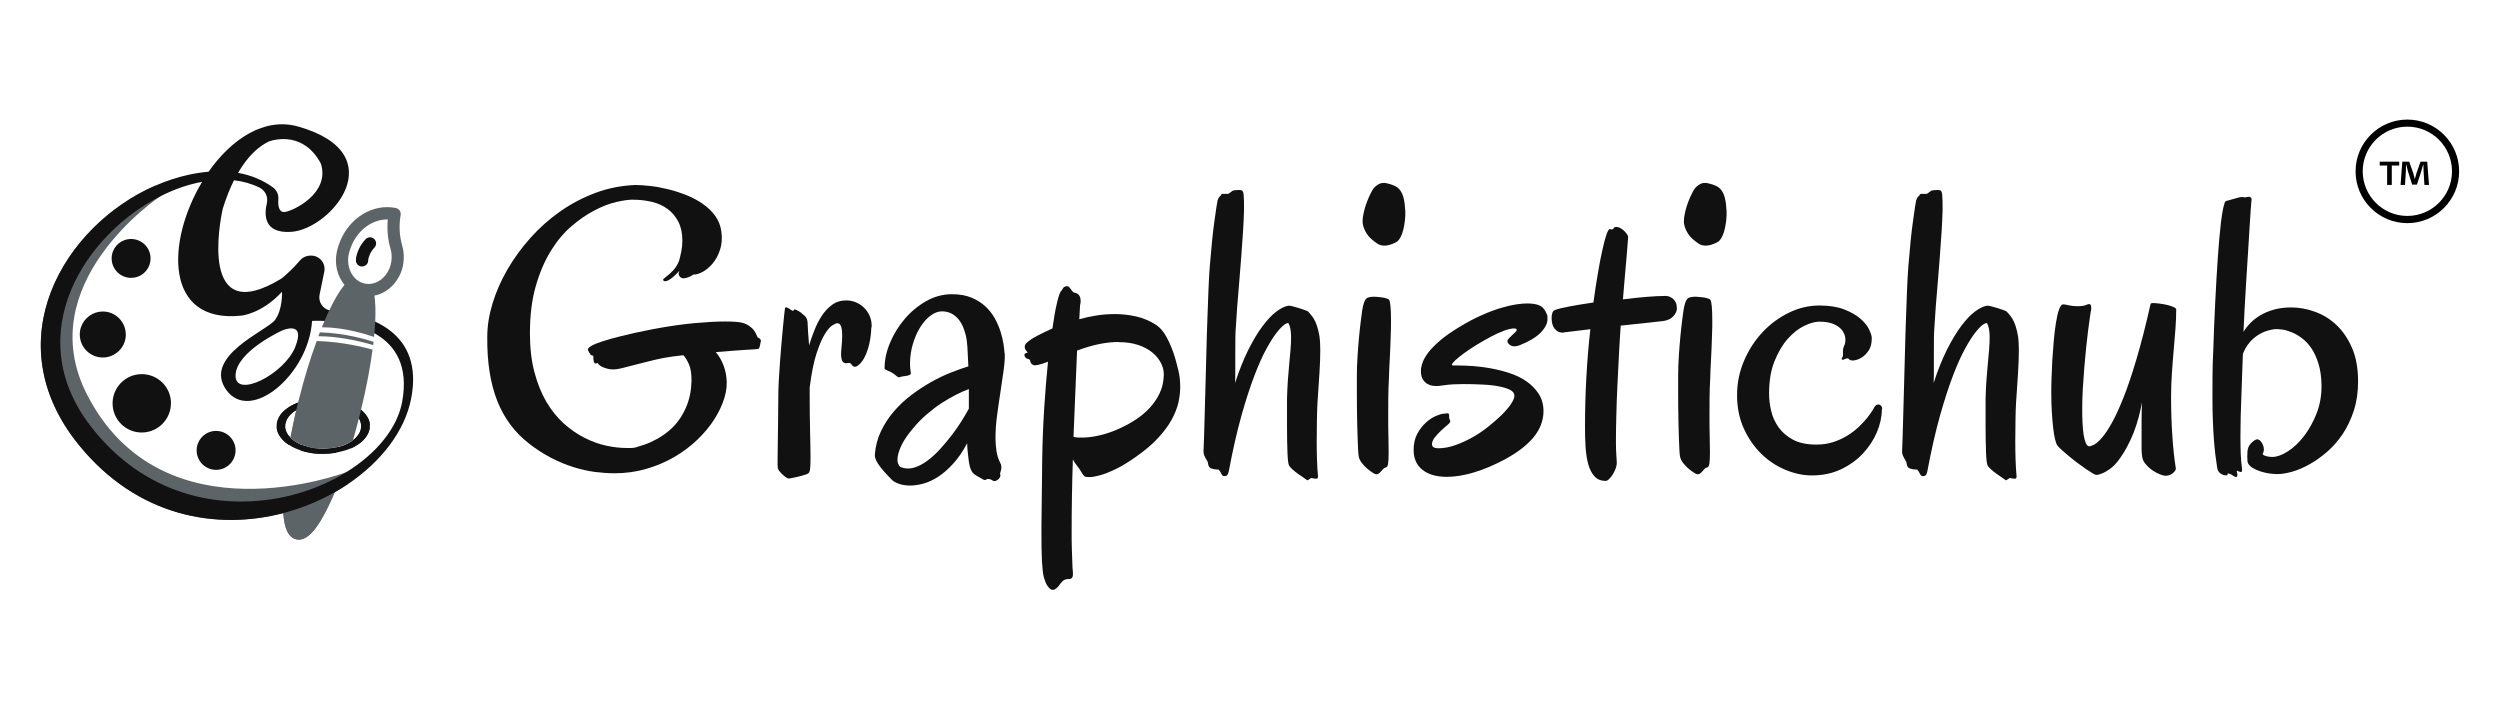 <svg xmlns="http://www.w3.org/2000/svg" id="Layer_1" viewBox="0 0 350 100"><defs><style>.cls-1{fill:#111;}.cls-2{fill:#848383;}.cls-3{fill:#5d6468;}</style></defs><path class="cls-1" d="M88.63,27.95c-.61,0-1.39.11-2.35.33s-1.97.61-3.04,1.17c-1.08.56-2.15,1.29-3.22,2.21-1.08.92-2.04,2.07-2.9,3.46-.86,1.39-1.57,3.04-2.11,4.93-.55,1.9-.82,4.11-.82,6.63,0,2.04.21,3.85.63,5.43.42,1.58.98,2.97,1.68,4.16.7,1.19,1.52,2.19,2.43,3.02.92.82,1.88,1.49,2.89,2,1.01.51,2.02.88,3.03,1.1,1.01.22,1.97.33,2.88.33h.6c.19,0,.39-.02.6-.06.39-.11.85-.26,1.38-.44.53-.18,1.08-.44,1.65-.75.57-.31,1.14-.7,1.7-1.17.56-.46,1.06-1.02,1.52-1.68.45-.66.83-1.41,1.13-2.27.3-.85.46-1.83.5-2.95.02-1.02-.1-1.81-.35-2.38-.25-.57-.51-1-.79-1.29l-1.56.19c-.82.11-1.65.27-2.5.47-.85.2-1.66.41-2.42.61-.76.2-1.45.38-2.06.53-.61.15-1.09.21-1.45.19-.28-.02-.54-.06-.78-.14-.22-.06-.45-.14-.68-.26-.23-.12-.42-.29-.57-.51-.09.06-.17.08-.22.08s-.1,0-.14-.03c-.06-.02-.09-.06-.11-.11-.02-.06-.04-.12-.06-.19-.04-.18-.06-.44-.06-.75-.09,0-.19-.04-.31-.11-.06-.04-.1-.08-.14-.14-.09-.15-.18-.3-.25-.44-.07-.15-.07-.28.03-.39.04-.07.19-.19.47-.35.28-.16.75-.35,1.42-.57.67-.22,1.57-.48,2.71-.76,1.14-.29,2.6-.61,4.38-.96,2.3-.43,4.29-.71,5.98-.86,1.69-.15,3.06-.22,4.11-.22.59,0,1.07.01,1.45.04.37.03.65.06.83.1.43.09.77.23,1.03.4.26.18.46.34.61.49.07.07.15.17.22.28.13.17.29.47.47.92.2.07.34.19.42.33.04.07.05.14.03.19-.04.17-.08.39-.14.67-.06.28-.14.42-.25.42-.06.02-.25.04-.57.06-.32.02-.76.05-1.29.08-.54.04-1.15.08-1.85.13-.69.05-1.43.11-2.21.18.37.43.69.94.95,1.53.26.59.44,1.24.53,1.95.13.91.04,1.87-.26,2.89-.31,1.02-.78,2.03-1.42,3.03-.64,1-1.44,1.96-2.4,2.88-.96.92-2.04,1.72-3.24,2.42-1.2.69-2.5,1.25-3.91,1.65-1.41.41-2.88.61-4.42.61-.89,0-1.82-.07-2.79-.19-.97-.13-1.97-.36-2.99-.68-1.02-.32-2.05-.75-3.1-1.29-1.05-.54-2.09-1.21-3.13-2.03-1.98-1.54-3.46-3.53-4.42-5.96-.96-2.44-1.43-5.43-1.39-8.97,0-1.5.25-3.06.74-4.67.49-1.61,1.19-3.19,2.08-4.74.9-1.55,1.97-3.02,3.22-4.42,1.25-1.4,2.64-2.64,4.17-3.71,1.53-1.07,3.18-1.94,4.95-2.6,1.77-.66,3.62-1.02,5.55-1.1.61,0,1.32.05,2.13.14.81.09,1.64.25,2.5.46.86.21,1.71.49,2.54.82.83.33,1.6.74,2.29,1.22.69.48,1.27,1.04,1.74,1.68.46.64.75,1.37.86,2.18.13.95.07,1.8-.18,2.56-.25.76-.59,1.4-1.03,1.92-.44.52-.9.91-1.4,1.18-.5.27-.94.39-1.31.38-.26.17-.48.29-.67.36-.19.07-.35.12-.5.14-.17.04-.31.04-.42,0-.13-.06-.23-.13-.31-.22-.07-.09-.13-.2-.15-.32-.03-.12,0-.28.1-.49-.41.44-.75.77-1.01.97-.27.2-.49.34-.65.42-.2.07-.36.09-.47.06-.17-.11-.2-.21-.1-.31.1-.09.27-.23.51-.42.24-.18.52-.44.83-.76.31-.32.59-.76.83-1.32.11-.39.22-.83.32-1.33.1-.5.15-1.02.15-1.56,0-1.02-.19-1.89-.56-2.61-.37-.72-.87-1.32-1.49-1.78-.62-.46-1.35-.8-2.18-1-.83-.2-1.72-.31-2.67-.31Z"></path><path class="cls-1" d="M121.99,45.82c-.02.54-.07,1.07-.15,1.6-.08.53-.2,1.03-.35,1.5-.15.47-.33.89-.54,1.26-.21.37-.45.67-.71.89-.22.19-.4.28-.53.28s-.24-.04-.32-.11c-.08-.07-.15-.16-.21-.25-.06-.09-.13-.15-.22-.17-.07-.02-.17-.01-.29.01-.12.03-.24.03-.36.01-.12-.02-.23-.09-.33-.21-.1-.12-.17-.34-.21-.65-.04-.35-.02-.81.04-1.38.06-.57.1-1.12.1-1.65,0-.48-.05-.88-.15-1.21-.1-.32-.28-.49-.54-.49-.13,0-.36.1-.68.29-.32.19-.68.61-1.07,1.24-.39.63-.78,1.54-1.17,2.74s-.7,2.78-.95,4.77c0,2.56.02,4.61.06,6.17.04,1.56.06,2.77.06,3.64,0,.74-.02,1.27-.06,1.58-.04.31-.13.52-.28.61-.09.06-.27.13-.54.21-.27.08-.56.16-.86.24-.31.07-.6.14-.88.19-.28.06-.45.07-.53.06-.06-.02-.16-.08-.31-.18-.15-.1-.3-.23-.46-.38-.16-.15-.3-.3-.43-.46-.13-.16-.2-.29-.22-.4-.04-.18-.05-.61-.04-1.26,0-.66.02-1.45.03-2.38,0-.93.02-1.94.04-3.04.02-1.1.03-2.2.03-3.29,0-.7.02-1.49.07-2.35s.1-1.74.17-2.63c.06-.89.13-1.76.21-2.61.07-.85.14-1.62.21-2.29.06-.68.12-1.24.17-1.7.05-.45.08-.73.1-.82.02-.15.09-.2.21-.17.12.04.25.1.39.19.14.09.26.18.38.25.11.07.19.07.22,0,.04-.17.18-.19.42-.07.24.12.46.26.67.4.07.09.16.17.26.24.1.07.2.15.29.25.09.1.17.24.24.4.06.17.1.39.1.67,0,.26.02.65.06,1.17.04.52.08,1.13.14,1.83.2-.67.45-1.37.74-2.11.29-.74.63-1.42,1.04-2.04.41-.62.89-1.14,1.45-1.54.56-.41,1.22-.61,2-.61.43,0,.85.08,1.28.25.43.17.81.41,1.15.74.34.32.62.72.82,1.18.2.46.3.99.28,1.58Z"></path><path class="cls-1" d="M140.67,49.52c.02.65-.04,1.44-.17,2.38-.13.94-.28,1.94-.44,3-.17,1.07-.32,2.15-.47,3.27-.15,1.11-.22,2.16-.22,3.14,0,.65.05,1.26.14,1.85.09.58.25,1.09.47,1.52.13.24.2.45.21.64,0,.19,0,.35-.04.49-.04.14-.07.26-.11.36-.04.1-.04.2,0,.29.04.09.03.2-.03.32-.06.12-.14.23-.25.33-.11.1-.24.18-.38.22-.14.05-.26.03-.38-.04-.2-.13-.37-.2-.49-.22-.12-.02-.22-.01-.31.01-.08.03-.16.06-.22.1-.07.04-.14.04-.24,0-.32-.17-.66-.36-1.03-.58s-.61-.46-.72-.72c-.07-.11-.14-.3-.21-.56-.07-.26-.12-.57-.17-.92-.05-.35-.09-.73-.13-1.14-.04-.41-.07-.81-.08-1.2-.61,1.15-1.26,2.1-1.96,2.86-.69.76-1.39,1.37-2.08,1.82-.7.45-1.38.77-2.06.96-.68.18-1.29.28-1.85.28s-1.08-.07-1.52-.22c-.44-.15-.77-.32-1.01-.53-.91-.91-1.55-1.64-1.93-2.21-.38-.57-.55-1.02-.51-1.38.09-1.19.38-2.28.86-3.28.48-1,1.08-1.92,1.81-2.77.72-.84,1.53-1.6,2.43-2.28.9-.68,1.82-1.28,2.75-1.81.94-.53,1.86-.97,2.77-1.33.91-.36,1.73-.65,2.47-.88-.04-1-.08-1.88-.13-2.63-.05-.75-.12-1.3-.21-1.65-.28-1.15-.7-2.01-1.28-2.57-.57-.57-1.27-.85-2.08-.85-.52,0-1.04.19-1.57.58-.53.39-1.01.92-1.43,1.58-.43.67-.77,1.44-1.04,2.31-.27.87-.41,1.79-.43,2.75,0,.24,0,.47.03.69.02.22.05.45.08.69.02.13-.02.22-.13.28-.1.06-.23.1-.38.13-.15.03-.31.05-.47.07-.17.02-.31.05-.42.08-.09.04-.17.06-.22.07-.06,0-.11,0-.17-.03-.06-.03-.13-.08-.21-.15-.08-.07-.2-.17-.35-.28-.15-.11-.3-.2-.46-.28-.16-.07-.3-.14-.42-.19-.12-.06-.22-.11-.31-.15-.08-.05-.13-.11-.13-.18,0-1.15.25-2.34.76-3.56.51-1.22,1.2-2.34,2.06-3.35.86-1.01,1.86-1.84,3-2.49,1.14-.65,2.35-.97,3.63-.97,1.04,0,1.94.16,2.7.47.76.32,1.41.72,1.95,1.22.54.5.98,1.06,1.32,1.67.34.61.61,1.23.81,1.85.19.62.33,1.2.42,1.75.08.55.13,1,.15,1.35ZM135.64,54.47c-.56.2-1.17.47-1.83.81s-1.34.73-2.03,1.18c-.69.45-1.37.98-2.06,1.57-.69.59-1.33,1.25-1.92,1.97-.7.83-1.21,1.58-1.53,2.22-.32.65-.51,1.2-.58,1.65-.07.45-.06.81.06,1.07.11.26.24.42.39.47.57.22,1.17.25,1.79.07.62-.18,1.24-.49,1.86-.95.62-.45,1.22-1,1.81-1.64.58-.64,1.13-1.3,1.65-1.97.52-.68.98-1.34,1.39-2,.41-.66.74-1.23,1-1.71v-2.75Z"></path><path class="cls-1" d="M151.26,42.46c-.04.13-.07.39-.08.78-.02.39-.05.87-.08,1.45.8-.22,1.61-.4,2.45-.53.83-.13,1.69-.19,2.56-.19.96,0,1.93.11,2.89.32.96.21,1.86.58,2.7,1.1.65.39,1.2,1.01,1.65,1.86.45.85.83,1.77,1.13,2.75.17.57.33,1.21.5,1.9s.25,1.46.25,2.29c0,.7-.09,1.44-.26,2.2-.18.76-.49,1.54-.93,2.35-.44.81-1.05,1.63-1.81,2.47-.76.84-1.73,1.69-2.92,2.54-1.15.83-2.17,1.47-3.07,1.9-.9.44-1.66.74-2.29.9-.63.17-1.12.25-1.46.24-.34,0-.54-.03-.6-.07-.17-.11-.33-.32-.5-.63-.17-.31-.4-.63-.69-.99-.09-.11-.18-.23-.25-.35-.07-.12-.16-.26-.25-.43-.06,1.78-.1,3.52-.13,5.23-.03,1.7-.04,3.3-.04,4.78,0,.93,0,1.79.03,2.6.02.81.05,1.53.08,2.18,0,.24.01.48.04.71.03.23.04.44.03.63,0,.19-.05.33-.13.44-.07.11-.21.17-.42.17-.37,0-.65.09-.85.26-.19.18-.42.45-.68.82-.15.17-.31.29-.47.38-.17.08-.34.08-.51,0-.18-.08-.35-.26-.53-.53-.18-.27-.34-.67-.49-1.21-.06-.22-.11-.51-.15-.88s-.08-.82-.11-1.36c-.03-.55-.05-1.2-.06-1.97,0-.77-.01-1.68-.01-2.74l.11-9.62c.04-2.43.13-4.79.28-7.09.15-2.3.32-4.46.53-6.48-.46.19-.89.32-1.28.42-.39.09-.63.11-.72.06-.19-.07-.31-.16-.36-.25-.06-.09-.09-.18-.11-.26-.02-.08-.04-.16-.07-.22-.03-.06-.11-.11-.24-.13-.13-.02-.24-.07-.33-.17-.09-.09-.15-.19-.18-.28-.03-.09-.02-.18.03-.26.05-.08.14-.13.29-.15.13-.02.15-.07.06-.15-.09-.08-.18-.19-.26-.33s-.11-.31-.07-.53c.04-.21.27-.46.69-.74.22-.19.61-.42,1.17-.71.56-.29,1.22-.61,2-.96.2-1.45.41-2.63.63-3.54.21-.92.4-1.48.57-1.68.09-.09.16-.18.19-.25.04-.07.07-.14.11-.19.04-.06.08-.1.14-.14.06-.04.16-.07.31-.11.13-.02.24,0,.33.08.09.07.18.17.26.29.08.12.17.24.26.35.09.11.2.18.33.19.26.04.47.17.63.4.16.23.22.59.18,1.07ZM156.6,47.88c-.83,0-1.72.09-2.67.28-.95.19-1.99.49-3.14.92l-.5,12.07c.17.06.35.09.56.1.2,0,.44.01.69.01.61,0,1.32-.08,2.13-.25.81-.17,1.63-.42,2.46-.76.83-.34,1.66-.76,2.47-1.25.82-.49,1.54-1.06,2.18-1.71.64-.65,1.15-1.37,1.54-2.17.39-.8.59-1.67.61-2.61.02-.56-.11-1.11-.38-1.65-.27-.55-.67-1.04-1.2-1.49-.53-.44-1.19-.8-1.99-1.07-.8-.27-1.72-.4-2.78-.4Z"></path><path class="cls-1" d="M184.73,47.13c.04.26.06.55.08.88.02.32.03.66.03,1.01,0,.89-.04,1.93-.11,3.11-.07,1.19-.17,2.59-.28,4.23-.04.63-.07,1.43-.08,2.4-.02.97-.03,1.98-.03,3.02,0,.89.01,1.75.04,2.59.03.83.07,1.57.13,2.2.04.28-.03.43-.19.44-.17.02-.35,0-.56-.06-.09-.04-.18-.04-.25,0-.07.04-.14.08-.21.14-.07.06-.13.1-.19.13-.07.03-.15,0-.26-.1-.09-.07-.25-.19-.47-.33-.22-.15-.46-.31-.71-.49-.25-.18-.49-.37-.71-.57-.22-.2-.39-.39-.5-.56-.11-.26-.19-.9-.22-1.92-.04-1.02-.06-2.25-.06-3.7v-3.75c.02-.82.06-1.62.11-2.42.06-.8.12-1.57.19-2.31.07-.74.14-1.44.19-2.1.06-.66.08-1.26.08-1.79,0-.85-.12-1.49-.36-1.92-.06-.07-.22-.03-.5.14-.28.17-.64.52-1.07,1.06-.44.54-.93,1.3-1.47,2.28-.55.98-1.12,2.25-1.72,3.81-.6,1.56-1.21,3.44-1.83,5.64-.62,2.21-1.21,4.8-1.77,7.78-.06.26-.13.44-.21.54-.08.1-.24.15-.46.15-.15,0-.27-.12-.38-.35-.1-.23-.23-.42-.38-.57-.35,0-.67-.04-.96-.13-.29-.08-.46-.31-.51-.68,0-.13-.03-.25-.1-.36-.07-.11-.14-.24-.22-.38-.08-.14-.16-.29-.22-.44-.07-.16-.1-.35-.1-.57.06-1.3.1-2.71.14-4.24.04-1.53.08-3.1.13-4.7.05-1.6.09-3.21.13-4.82.04-1.61.08-3.16.14-4.63.06-1.47.11-2.84.15-4.11.05-1.27.11-2.37.18-3.29.22-2.76.44-4.93.67-6.52.22-1.58.36-2.51.42-2.77.06-.18.11-.32.17-.42.06-.09.11-.16.15-.19.05-.04.08-.06.11-.08.03-.02.05-.06.07-.14.04-.07.11-.12.21-.13.1,0,.22,0,.35,0,.13,0,.25,0,.36,0,.11,0,.2-.05.28-.13.15-.11.27-.2.38-.28.1-.07.28-.11.54-.11.31-.04.56-.03.72.01.17.05.27.23.31.54.06.57.07,1.33.06,2.25-.02.93-.07,1.95-.14,3.06-.07,1.11-.16,2.28-.25,3.52-.09,1.23-.19,2.44-.29,3.63-.1,1.19-.19,2.31-.28,3.38-.08,1.07-.14,1.98-.18,2.74-.04.43-.06.94-.07,1.54,0,.6-.01,1.25-.01,1.95v2.17c0,.75,0,1.49-.03,2.21.57-1.78,1.2-3.33,1.86-4.66.67-1.32,1.33-2.43,2-3.32.67-.89,1.31-1.57,1.93-2.03.62-.46,1.17-.73,1.65-.81.11-.02.31,0,.6.08.29.07.59.16.9.25.31.09.6.19.86.29.26.1.41.17.44.21.07.09.18.22.33.38.15.16.3.37.46.63.16.26.31.59.44,1,.14.41.25.9.35,1.47Z"></path><path class="cls-1" d="M194.46,41.96c.09.09.16.4.21.92.05.52.07,1.2.07,2.03,0,.56,0,1.16-.03,1.81-.02.65-.04,1.32-.07,2-.03.69-.06,1.38-.1,2.07-.04.69-.07,1.36-.08,1.99-.06,1.04-.09,2-.1,2.88,0,.88-.01,1.73-.01,2.54,0,1.08,0,2.06.03,2.95.02.89.03,1.63.03,2.22,0,.65-.02,1.14-.07,1.49-.05.34-.14.53-.29.57-.17.04-.31.12-.42.24-.11.12-.21.24-.31.35-.09.11-.2.21-.32.29-.12.08-.26.11-.43.07-.09-.02-.25-.1-.47-.25-.22-.15-.46-.33-.71-.54-.25-.21-.49-.46-.71-.74-.22-.28-.37-.57-.44-.86-.04-.15-.07-.44-.1-.89-.03-.44-.05-.98-.07-1.61-.02-.63-.04-1.33-.06-2.1-.02-.77-.03-1.55-.04-2.34,0-.79-.01-1.56-.01-2.32v-2.06c0-.95.03-1.91.1-2.89.06-.98.14-1.9.22-2.75.08-.85.17-1.6.25-2.24.08-.64.14-1.09.18-1.35.07-.44.15-.79.24-1.04.08-.25.18-.43.28-.54.1-.11.2-.18.31-.21.1-.03.21-.05.32-.07.22-.04.48-.05.76-.03.29.02.56.05.82.08.26.04.49.09.68.15.19.07.31.13.35.18Z"></path><path class="cls-1" d="M196.74,29.53c.02.37,0,.78-.04,1.24-.05.45-.12.89-.22,1.32-.1.43-.24.81-.42,1.14-.18.33-.38.57-.63.69-.61.32-1.15.47-1.61.47-.37,0-.69-.09-.96-.26-.27-.18-.53-.38-.79-.6-.37-.3-.68-.69-.93-1.17-.25-.48-.38-.95-.38-1.39,0-.35.06-.78.18-1.29.12-.51.27-1.01.46-1.49.19-.48.38-.92.6-1.32.21-.4.42-.67.63-.82.31-.26.61-.4.88-.43.27-.03.49-.01.65.04.41.09.77.21,1.08.35.31.14.58.35.79.64.21.29.38.66.49,1.13.11.46.18,1.05.22,1.75Z"></path><path class="cls-1" d="M216.54,43.96c.06.11.09.22.1.33,0,.11.01.24.01.39,0,.59-.31,1.21-.93,1.86-.62.65-1.6,1.24-2.93,1.78-.28.11-.53.17-.75.17-.28,0-.51-.08-.71-.24-.19-.16-.29-.32-.29-.49,0-.11.07-.24.21-.39.14-.15.29-.3.44-.44.16-.15.31-.29.44-.42.14-.13.21-.23.21-.31,0-.15-.12-.22-.36-.22-.37,0-.84.11-1.42.32-.57.21-1.18.49-1.82.83-.64.34-1.29.71-1.95,1.11-.66.4-1.25.79-1.77,1.17-.52.38-.94.72-1.26,1.01-.32.3-.49.51-.49.64,0,.07.07.11.22.11h.81c.5,0,1.14.03,1.93.08.79.06,1.62.16,2.49.32.87.16,1.75.38,2.63.67.88.29,1.67.67,2.36,1.15.69.48,1.26,1.07,1.71,1.75.44.69.67,1.5.67,2.45,0,.48-.08,1-.24,1.54-.16.55-.44,1.1-.83,1.67-.4.57-.94,1.14-1.63,1.72-.69.58-1.56,1.16-2.61,1.74-1.59.85-3.08,1.48-4.46,1.89-1.38.41-2.63.61-3.74.61-1.45,0-2.59-.32-3.42-.97s-1.25-1.58-1.25-2.78c0-.89.17-1.65.51-2.28.34-.63.75-1.15,1.21-1.57.46-.42.93-.72,1.39-.92.46-.19.82-.3,1.06-.32.11,0,.21,0,.29-.03.08-.02.17-.03.26-.03.17,0,.25.1.25.31v.28c0,.11.03.21.08.29.06.08.08.17.08.26,0,.11-.13.28-.4.5-.27.22-.56.48-.88.78-.32.3-.61.61-.88.95-.27.33-.4.66-.4.97,0,.37.3.56.89.56.74,0,1.52-.14,2.35-.43.82-.29,1.63-.65,2.42-1.1.79-.44,1.54-.95,2.25-1.52.71-.57,1.34-1.12,1.88-1.65.54-.54.96-1.04,1.28-1.52.31-.47.47-.85.47-1.13,0-.33-.19-.6-.57-.81-.38-.2-.9-.37-1.56-.5-.66-.13-1.42-.22-2.29-.26-.87-.05-1.79-.07-2.75-.07s-1.83.05-2.49.14c-.66.09-1.06.14-1.21.14-.11,0-.29-.01-.54-.04-.25-.03-.5-.11-.75-.25s-.47-.35-.65-.63c-.19-.28-.28-.68-.28-1.2,0-.35.08-.75.24-1.2.16-.44.44-.92.83-1.43.4-.51.95-1.06,1.64-1.65.69-.59,1.58-1.21,2.65-1.86,1.13-.69,2.19-1.25,3.18-1.68.99-.44,1.89-.77,2.7-1.01.81-.24,1.52-.4,2.13-.49.61-.08,1.09-.13,1.45-.13.83,0,1.45.11,1.86.32.41.21.71.59.92,1.13Z"></path><path class="cls-1" d="M227.94,33.12c0,.11-.02.4-.06.88-.04.47-.09,1.1-.15,1.88-.07.78-.14,1.68-.24,2.71-.09,1.03-.19,2.14-.28,3.32,1.17-.15,2.27-.26,3.32-.35,1.05-.08,1.93-.13,2.65-.13.24,0,.45.05.64.14.18.09.34.2.46.32.12.12.22.25.29.39.07.14.12.26.14.35,0,.09,0,.18.03.26.02.08.03.17.03.26,0,.37-.16.74-.49,1.11-.32.37-.81.6-1.46.69l-5.92.64c-.09,1.33-.18,2.71-.25,4.11-.07,1.41-.14,2.81-.21,4.21-.07,1.4-.12,2.78-.15,4.13-.04,1.35-.06,2.63-.06,3.84,0,.78.02,1.41.06,1.89.04.48.06.8.06.95,0,.32-.06.63-.18.93-.12.31-.26.58-.42.83-.16.25-.32.45-.5.61-.18.16-.32.24-.43.24-.67,0-1.2-.21-1.58-.63-.39-.42-.68-.98-.88-1.68-.19-.7-.32-1.51-.38-2.42-.06-.91-.08-1.85-.08-2.84,0-2.32.06-4.64.19-6.96.13-2.33.31-4.56.56-6.71l-3.48.42c-.06,0-.11,0-.17.03-.06.02-.12.03-.19.03-.35,0-.63-.08-.85-.25-.21-.17-.38-.36-.49-.58-.11-.22-.18-.45-.21-.68-.03-.23-.04-.41-.04-.54,0-.26.04-.5.11-.72.07-.22.21-.36.42-.42.39-.15,1.07-.31,2.04-.49.97-.18,2.07-.36,3.29-.54.2-1.5.41-2.88.63-4.13.21-1.25.42-2.34.63-3.25.2-.92.39-1.63.57-2.14.18-.51.33-.76.46-.76.04,0,.08,0,.14.03.06.02.1.03.14.03.11,0,.2-.06.26-.18.06-.12.19-.18.38-.18.17,0,.35.05.54.15.19.1.37.23.53.38.16.15.29.3.4.46.11.16.17.28.17.38Z"></path><path class="cls-1" d="M239.44,41.96c.09.09.16.4.21.92.05.52.07,1.2.07,2.03,0,.56,0,1.16-.03,1.81-.02.65-.04,1.32-.07,2-.03.69-.06,1.38-.1,2.07-.04.69-.07,1.36-.08,1.99-.06,1.04-.09,2-.1,2.88,0,.88-.01,1.73-.01,2.54,0,1.08,0,2.06.03,2.95.02.89.03,1.63.03,2.22,0,.65-.02,1.14-.07,1.49-.05.34-.14.53-.29.57-.17.04-.31.12-.42.24-.11.12-.21.24-.31.35-.09.11-.2.21-.32.29-.12.08-.26.11-.43.07-.09-.02-.25-.1-.47-.25-.22-.15-.46-.33-.71-.54-.25-.21-.49-.46-.71-.74-.22-.28-.37-.57-.44-.86-.04-.15-.07-.44-.1-.89-.03-.44-.05-.98-.07-1.61-.02-.63-.04-1.33-.06-2.1-.02-.77-.03-1.55-.04-2.34,0-.79-.01-1.56-.01-2.32v-2.06c0-.95.03-1.91.1-2.89.06-.98.14-1.9.22-2.75.08-.85.17-1.6.25-2.24.08-.64.14-1.09.18-1.35.07-.44.15-.79.24-1.04.08-.25.18-.43.28-.54.1-.11.2-.18.31-.21.1-.03.21-.05.32-.07.22-.04.48-.05.76-.03.29.02.56.05.82.08.26.04.49.09.68.15.19.07.31.13.35.18Z"></path><path class="cls-1" d="M241.72,29.53c.02.37,0,.78-.04,1.24-.05.45-.12.89-.22,1.32-.1.43-.24.81-.42,1.14-.18.33-.38.57-.63.69-.61.32-1.15.47-1.61.47-.37,0-.69-.09-.96-.26-.27-.18-.53-.38-.79-.6-.37-.3-.68-.69-.93-1.17-.25-.48-.38-.95-.38-1.39,0-.35.06-.78.18-1.29.12-.51.27-1.01.46-1.49.19-.48.38-.92.6-1.32.21-.4.42-.67.63-.82.31-.26.61-.4.88-.43.27-.03.49-.01.65.04.41.09.77.21,1.08.35.31.14.58.35.79.64.21.29.38.66.49,1.13.11.46.18,1.05.22,1.75Z"></path><path class="cls-1" d="M263.46,57.28c0,1.06-.23,2.13-.69,3.22-.46,1.09-1.12,2.09-1.96,2.99-.84.9-1.87,1.64-3.07,2.21-1.2.57-2.56.86-4.06.86-1.22,0-2.46-.26-3.71-.78-1.25-.52-2.38-1.26-3.38-2.24s-1.82-2.15-2.45-3.54c-.63-1.39-.95-2.95-.95-4.67s.33-3.32.99-4.85c.66-1.53,1.52-2.86,2.6-4,1.07-1.14,2.3-2.04,3.68-2.71,1.38-.67,2.8-1,4.27-1,1.35,0,2.5.18,3.43.54.94.36,1.69.79,2.27,1.28.57.49.99,1,1.24,1.52.25.52.38.94.38,1.25,0,.7-.15,1.28-.44,1.72-.3.44-.64.78-1.01,1-.38.22-.74.35-1.08.38-.34.03-.56-.03-.65-.18-.07-.07-.15-.11-.24-.11s-.17.02-.26.06c-.09.04-.18.07-.26.11-.08.04-.15.04-.21,0-.09-.04-.1-.12-.01-.25.08-.13.13-.24.13-.33,0-.17,0-.36-.01-.57,0-.21.03-.44.13-.68.17-.33.24-.7.21-1.1-.03-.4-.17-.77-.42-1.13-.25-.35-.64-.65-1.17-.89-.53-.24-1.21-.36-2.04-.36-.59,0-1.3.19-2.11.58-.82.39-1.59,1-2.32,1.82-.73.82-1.35,1.87-1.86,3.14-.51,1.27-.76,2.78-.76,4.55,0,.76.1,1.56.29,2.39.19.83.54,1.6,1.04,2.31.5.7,1.18,1.28,2.03,1.74.85.45,1.94.68,3.25.68.87,0,1.67-.12,2.4-.36.73-.24,1.39-.55,1.99-.92.59-.37,1.12-.78,1.58-1.22.46-.44.85-.87,1.17-1.26.31-.4.56-.75.74-1.04.18-.3.28-.48.32-.56.07-.09.17-.16.28-.21.11-.05.22-.06.33-.03.11.03.21.09.29.19.08.1.13.26.13.46Z"></path><path class="cls-1" d="M282.53,47.13c.04.26.06.55.08.88.02.32.03.66.03,1.01,0,.89-.04,1.93-.11,3.11-.07,1.19-.17,2.59-.28,4.23-.04.63-.07,1.43-.08,2.4-.02.97-.03,1.98-.03,3.02,0,.89.01,1.75.04,2.59.03.83.07,1.57.13,2.2.04.28-.03.43-.19.44-.17.02-.35,0-.56-.06-.09-.04-.18-.04-.25,0-.07.04-.14.08-.21.14-.07.06-.13.1-.19.13-.07.03-.15,0-.26-.1-.09-.07-.25-.19-.47-.33-.22-.15-.46-.31-.71-.49-.25-.18-.49-.37-.71-.57-.22-.2-.39-.39-.5-.56-.11-.26-.19-.9-.22-1.92-.04-1.02-.06-2.25-.06-3.7v-3.75c.02-.82.06-1.62.11-2.42.06-.8.12-1.57.19-2.31.07-.74.14-1.44.19-2.1.06-.66.08-1.26.08-1.79,0-.85-.12-1.49-.36-1.92-.06-.07-.22-.03-.5.14-.28.17-.64.52-1.07,1.06-.44.54-.93,1.3-1.47,2.28-.55.98-1.12,2.25-1.72,3.81-.6,1.56-1.21,3.44-1.83,5.64-.62,2.21-1.21,4.8-1.77,7.78-.06.26-.13.44-.21.54-.08.1-.24.15-.46.15-.15,0-.27-.12-.38-.35-.1-.23-.23-.42-.38-.57-.35,0-.67-.04-.96-.13-.29-.08-.46-.31-.51-.68,0-.13-.03-.25-.1-.36-.07-.11-.14-.24-.22-.38-.08-.14-.16-.29-.22-.44-.07-.16-.1-.35-.1-.57.06-1.3.1-2.71.14-4.24.04-1.53.08-3.1.13-4.7.05-1.6.09-3.21.13-4.82.04-1.61.08-3.16.14-4.63.06-1.47.11-2.84.15-4.11.05-1.27.11-2.37.18-3.29.22-2.76.44-4.93.67-6.52.22-1.58.36-2.51.42-2.77.06-.18.11-.32.17-.42.06-.09.11-.16.15-.19.05-.04.08-.06.11-.08.03-.02.05-.06.07-.14.04-.07.11-.12.21-.13.1,0,.22,0,.35,0,.13,0,.25,0,.36,0,.11,0,.2-.05.28-.13.15-.11.27-.2.38-.28.1-.07.28-.11.54-.11.31-.04.56-.03.72.01.17.05.27.23.31.54.06.57.07,1.33.06,2.25-.02.93-.07,1.95-.14,3.06-.07,1.11-.16,2.28-.25,3.52-.09,1.23-.19,2.44-.29,3.63-.1,1.19-.19,2.31-.28,3.38-.08,1.07-.14,1.98-.18,2.74-.04.43-.06.94-.07,1.54,0,.6-.01,1.25-.01,1.95v2.17c0,.75,0,1.49-.03,2.21.57-1.78,1.2-3.33,1.86-4.66.67-1.32,1.33-2.43,2-3.32.67-.89,1.31-1.57,1.93-2.03.62-.46,1.17-.73,1.65-.81.11-.02.31,0,.6.08.29.07.59.16.9.25.31.09.6.19.86.29.26.1.41.17.44.21.07.09.18.22.33.38.15.16.3.37.46.63.16.26.31.59.44,1,.14.41.25.9.35,1.47Z"></path><path class="cls-1" d="M304.61,65.64c0,.17-.14.37-.42.61-.28.24-.63.36-1.06.36-.13,0-.37-.07-.71-.19-.34-.13-.7-.32-1.07-.57-.37-.25-.7-.56-1-.92-.3-.36-.45-.77-.47-1.24-.04-.2-.06-.49-.06-.85v-3.74c0-.91.02-1.83.06-2.75-.13.67-.29,1.36-.47,2.07-.19.71-.42,1.42-.69,2.13-.28.7-.6,1.4-.97,2.08-.37.69-.8,1.34-1.28,1.97-.26.33-.53.62-.82.85-.29.23-.57.43-.85.58-.28.16-.54.27-.78.35-.24.07-.43.11-.56.11-.07,0-.25-.08-.51-.24-.27-.16-.58-.36-.95-.61-.36-.25-.75-.53-1.15-.83-.41-.31-.8-.61-1.17-.92-.37-.31-.7-.59-1-.86-.3-.27-.51-.49-.64-.65-.13-.19-.25-.5-.35-.95-.1-.44-.19-.99-.26-1.64-.07-.65-.13-1.38-.18-2.2-.05-.82-.07-1.69-.07-2.61,0-.5,0-1.15.03-1.95.02-.8.06-1.65.11-2.57.06-.92.13-1.84.21-2.78.08-.94.19-1.78.31-2.53s.26-1.36.43-1.83c.17-.47.36-.71.58-.71.15,0,.41.04.78.13.37.08.75.13,1.14.13.57,0,.98-.05,1.21-.15.23-.1.4-.15.51-.15.18,0,.28.16.28.47v.26c0,.08-.02.18-.06.29-.02.11-.06.4-.13.86-.07.46-.14,1.06-.24,1.78-.09.72-.19,1.53-.28,2.43-.09.9-.18,1.84-.26,2.82-.08.98-.15,1.97-.21,2.97-.06,1-.08,1.96-.08,2.86,0,.61.01,1.22.04,1.83.03.61.08,1.17.15,1.67.07.5.18.9.31,1.21.13.31.29.46.47.46.17,0,.4-.08.71-.24.31-.16.67-.48,1.08-.96.42-.48.88-1.17,1.38-2.06.5-.89,1.04-2.07,1.63-3.54s1.2-3.28,1.83-5.42c.64-2.14,1.29-4.69,1.96-7.66,0-.06.03-.1.1-.13.06-.03.14-.04.24-.04.24,0,.55.02.92.07.37.05.73.11,1.07.19.34.08.64.18.89.29.25.11.38.23.38.36,0,.83-.04,1.74-.11,2.72-.07.98-.16,2-.25,3.04-.09,1.05-.18,2.12-.25,3.21-.07,1.09-.11,2.18-.11,3.25,0,1.93.06,3.77.18,5.52s.28,3.26.49,4.52Z"></path><path class="cls-1" d="M315.2,28.11c-.02.13-.05.55-.1,1.25-.05.7-.1,1.59-.17,2.66-.07,1.07-.14,2.25-.22,3.56-.08,1.31-.17,2.62-.25,3.93-.08,1.32-.16,2.58-.22,3.79-.07,1.21-.12,2.27-.15,3.16.24-.41.56-.82.95-1.22.39-.41.86-.77,1.4-1.1.55-.32,1.18-.59,1.89-.79.71-.2,1.52-.31,2.4-.31,1.13,0,2.26.2,3.38.61,1.12.41,2.13,1.03,3.02,1.88.89.84,1.61,1.92,2.17,3.22s.83,2.86.83,4.66c0,1.5-.2,2.86-.6,4.09-.4,1.22-.92,2.31-1.56,3.27-.64.95-1.37,1.78-2.18,2.49-.82.7-1.64,1.29-2.47,1.75-.83.46-1.64.81-2.42,1.03-.78.22-1.46.33-2.03.33s-1.14-.06-1.65-.17c-.51-.11-.95-.25-1.33-.42-.38-.17-.68-.35-.89-.56-.21-.2-.33-.41-.35-.61-.04-.43-.04-.88-.01-1.36.03-.48.2-.88.51-1.2.3-.3.55-.47.76-.53.21-.06.42.05.63.31.2.26.33.55.38.86.05.32.01.56-.1.72-.06.09-.05.17.01.24.06.07.17.12.31.17.14.05.3.08.47.11.18.03.35.04.51.04.63,0,1.35-.25,2.15-.76.81-.51,1.56-1.22,2.27-2.13.7-.91,1.3-1.97,1.78-3.2.48-1.22.71-2.55.69-3.98-.02-1.13-.16-2.12-.42-2.96-.26-.84-.58-1.56-.97-2.14-.39-.58-.83-1.06-1.32-1.43-.49-.37-.97-.65-1.45-.85-.47-.19-.92-.32-1.33-.38s-.76-.07-1.01-.06c-1.09.13-2.03.51-2.81,1.13-.78.62-1.34,1.4-1.7,2.35-.06,1.96-.13,3.94-.21,5.94-.08,1.99-.13,3.85-.13,5.57,0,.85.01,1.67.04,2.45.03.78.09,1.46.18,2.06.02.19.01.31-.01.39-.03.07-.08.11-.15.11s-.16-.02-.25-.06c-.09-.04-.18-.07-.25-.11-.07-.04-.09,0-.06.14.04.13.06.26.07.4,0,.14-.02.24-.08.31-.07.06-.24.01-.51-.15-.15-.13-.33-.23-.54-.29-.21-.07-.29-.02-.24.13.02.06-.04.09-.17.1-.13,0-.28-.01-.46-.07-.18-.06-.34-.16-.5-.31-.16-.15-.26-.36-.32-.64-.09-.57-.18-1.19-.26-1.85-.08-.66-.15-1.38-.21-2.17-.06-.79-.1-1.66-.14-2.61-.04-.95-.06-2.03-.06-3.24,0-.91,0-1.89.01-2.96,0-1.07.04-2.24.1-3.52.07-2.32.17-4.61.28-6.87.11-2.26.23-4.33.36-6.21.13-1.88.27-3.5.43-4.85.16-1.35.33-2.28.51-2.78.04-.18.12-.3.24-.33.12-.04.35-.1.68-.19.31-.09.64-.19.99-.28.34-.09.61-.11.79-.06.07.04.18.04.31,0,.13-.04.25-.06.38-.06s.22.04.31.11c.08.07.11.22.07.44Z"></path><path class="cls-3" d="M48.72,67.76c-.6.4-1.22.79-1.86,1.15-.23.55-.46,1.08-.7,1.57-1.78,3.78-3.28,5.38-4.72,5.01-1.04-.26-1.63-1.45-1.78-3.67-9.33,2.44-20.43.54-28.61-9.53-11.81-14.52-2.13-30.71,10.68-36.31l.87,1.39s0,0,0,0t0,0c-.46.28-18.37,12.36-10.41,27.88,10.6,20.68,36.26,10.86,36.26,10.86h0s.28,1.64.28,1.64Z"></path><path class="cls-3" d="M47.81,66.5c-.31.84-.62,1.66-.95,2.41-.23.55-.47,1.07-.7,1.58-1.78,3.78-3.28,5.37-4.72,5.01-1.04-.26-1.62-1.44-1.78-3.66-.05-.66-.05-1.41-.03-2.25.58-.13,1.16-.27,1.72-.42-.03.56-.03,1.04-.03,1.48l3.25-.81c.07-.16.15-.32.23-.49.24-.53.48-1.09.72-1.68.79-.36,1.56-.75,2.28-1.17Z"></path><path class="cls-1" d="M54.76,46.4c-.68-.55-1.44-1-2.23-1.37-.55-.26-1.12-.47-1.69-.66-1.02-.33-2.04-.55-2.97-.69-.52-.08-1.02-.14-1.46-.18-.11,0-.22-.03-.32-.06-.94-.25-1.55-1.2-1.35-2.19l.66-3.21c.25-1.22-.73-2.34-1.97-2.25h-.14c-.52.05-1,.3-1.33.71-.87,1.06-2.02,2.06-2.38,2.36-.07.06-.15.12-.23.17-11.61,7.06-8.48-8.33-8.2-9.65.01-.06.03-.11.04-.17.48-1.54,1.01-2.85,1.57-3.97,1.24.14,2.43.47,3.53,1,.83.4,1.28,1.31,1.07,2.2-.39,1.66-.43,4.27,3.41,4.02,5.57-.37,14.49-10.9.99-14.74-4.77-1.36-9.37,1.78-12.56,6.32-.95.08-1.9.23-2.85.44-1.57.35-3.12.86-4.63,1.52C8.92,31.6-.76,47.79,11.05,62.31c8.18,10.06,19.28,11.97,28.61,9.53.32-.08.63-.17.94-.27.25-.07.49-.15.74-.23,1.06-.34,2.09-.74,3.09-1.19.41-.19.81-.38,1.21-.58.41-.21.82-.43,1.22-.65.64-.36,1.26-.75,1.86-1.15,4.64-3.13,7.96-7.42,8.84-11.96.91-4.69-.55-7.6-2.8-9.41ZM37.71,19.78s0,0,0,0c.84-.28,4.83-1.33,7.21,3.12,1.35,4.19-3.98,6.69-5.08,6.78-.84.08-.93-.98-.87-1.81.05-.64-.24-1.25-.75-1.63-1.46-1.06-3.11-1.72-4.89-2.04,1.41-2.44,2.96-3.76,4.37-4.42ZM41.33,48.59c-1.56,3.85-8.47,7.28-8.35,3.93.12-3.34,6.5-6.24,6.5-6.24,0,0,3.4-1.55,1.85,2.3ZM56.32,56.18c-.68,3.78-3.66,7.35-7.88,9.95-.2.13-.41.25-.62.37-.73.42-1.49.81-2.28,1.17-1.32.6-2.72,1.11-4.17,1.51-.57.16-1.14.3-1.73.42-8.94,1.88-19.58-.27-27.04-10.06-9.74-12.8-.72-26.8,9.99-32.13t0,0c1.88-.94,3.81-1.61,5.71-1.95-5,8.29-5.35,19.87,5.48,18.73,0,0,2.85-.25,5.7-3.34,0,0,.12,2.48-.99,3.96s-10.16,5.08-6.81,9.78,11.52-2.11,12.01-9.66c0,0,.69-.05,1.75,0,.52.02,1.14.06,1.8.15,1.09.14,2.32.39,3.52.82.56.2,1.12.45,1.66.75.1.06.2.12.3.18,2.59,1.56,4.5,4.36,3.59,9.38Z"></path><path class="cls-1" d="M21.08,36.18c0,.58-.18,1.13-.5,1.57-.5.7-1.31,1.15-2.23,1.15-1.5,0-2.72-1.22-2.72-2.72,0-1.35.97-2.46,2.25-2.68.15-.03.31-.04.47-.04,1.51,0,2.73,1.21,2.73,2.72Z"></path><path class="cls-1" d="M32.98,63.05c0,.72-.29,1.39-.75,1.88-.5.52-1.2.85-1.98.85-1.5,0-2.72-1.22-2.72-2.73,0-.15.01-.3.04-.45.21-1.29,1.33-2.27,2.68-2.27,1.51,0,2.73,1.22,2.73,2.72Z"></path><path class="cls-1" d="M17.62,46.83c0,1.03-.49,1.96-1.25,2.54-.54.42-1.23.68-1.97.68-1.78,0-3.23-1.44-3.23-3.22,0-.38.06-.73.18-1.06.44-1.25,1.64-2.16,3.04-2.16,1.78,0,3.22,1.44,3.22,3.22Z"></path><path class="cls-1" d="M23.93,56.47c0,.27-.03.54-.08.8-.38,1.87-2.03,3.28-4.01,3.28-2.25,0-4.08-1.82-4.08-4.08,0-1.41.71-2.65,1.8-3.39.65-.44,1.44-.7,2.29-.7,2.26,0,4.09,1.82,4.09,4.08Z"></path><path class="cls-1" d="M51.76,59.55s0-.06,0-.09c0-.02,0-.03,0-.05,0-.03,0-.05,0-.08,0-.01,0-.02,0-.03,0-.04-.01-.08-.02-.12,0-.02,0-.04-.01-.06,0-.03-.01-.06-.02-.09-.01-.05-.03-.09-.04-.14-.02-.08-.05-.15-.09-.23-.02-.05-.04-.1-.07-.14-.01-.02-.02-.05-.04-.07-.02-.04-.05-.08-.07-.12-.03-.05-.07-.11-.11-.16-.02-.04-.05-.08-.08-.11-.04-.06-.09-.11-.14-.17-.03-.04-.06-.07-.1-.11-.07-.08-.15-.15-.23-.23-.02-.02-.04-.04-.06-.06-.04-.03-.07-.06-.11-.1,0,0-.01-.01-.02-.02-.04-.04-.09-.07-.13-.11,0,0-.02-.01-.03-.02-.05-.04-.1-.08-.16-.11-.06-.04-.12-.08-.18-.12-.12-.08-.25-.16-.39-.23-.07-.04-.14-.07-.2-.11s-.14-.07-.21-.1c-.07-.03-.14-.06-.22-.1h0c-1.07-.45-2.37-.72-3.78-.72-.56,0-1.11.04-1.63.12h0c-.17.03-.33.06-.5.09-.08.02-.16.03-.24.05-.06.01-.11.03-.17.04-.11.03-.22.06-.33.09-.07.02-.13.04-.2.06-.01,0-.03,0-.04.01-.06.02-.12.04-.17.06-.03.01-.07.02-.1.04-.04.01-.09.03-.13.05h0s0,0,0,0c-.11.04-.22.09-.33.14-.1.04-.21.09-.31.14-.05.03-.11.06-.16.08-.05.03-.1.05-.15.08-.05.03-.09.05-.14.08-.22.14-.43.28-.62.43-.02.02-.04.03-.06.05-.03.02-.06.05-.09.07-.04.03-.08.07-.11.1,0,0,0,0,0,0-.03.03-.07.06-.1.1-.03.03-.07.07-.1.1-.03.03-.06.07-.09.1-.04.05-.08.1-.12.14-.02.03-.04.05-.06.08-.02.03-.04.06-.06.09-.01.02-.03.04-.04.06-.04.06-.08.13-.12.2-.02.04-.04.08-.06.12-.02.04-.04.08-.06.12-.04.09-.07.18-.1.27,0,.02-.02.05-.02.07-.01.05-.03.1-.04.15,0,.04-.02.07-.02.11,0,.01,0,.02,0,.03,0,.03,0,.06-.01.09,0,.02,0,.03,0,.05,0,.07-.01.15-.01.23,0,.04,0,.08,0,.12,0,.03,0,.05,0,.08,0,.03,0,.06,0,.09,0,.03,0,.06.01.09,0,.03,0,.06.02.09,0,.02,0,.04.01.06,0,.02,0,.04.01.06.05.21.13.41.24.6.01.03.03.06.05.09.03.05.06.1.09.15.02.03.04.06.06.09.21.29.47.57.78.82.03.02.06.05.1.07.03.02.06.05.1.07.08.06.17.12.26.18,0,0,0,0,0,0,.11.07.23.14.35.21.05.03.09.05.14.08.08.04.16.08.25.12.07.03.13.06.2.09.02,0,.03.01.05.02.12.05.24.1.36.14.01,0,.02,0,.04.01.07.02.14.05.21.07.06.02.12.04.18.06.05.02.11.03.16.05,0,0,.01,0,.02,0,.06.02.12.03.18.05.05.01.11.03.16.04.15.04.29.07.45.1.05,0,.1.02.15.03.08.01.15.03.23.04.09.01.18.03.27.04.03,0,.06,0,.1.01.07,0,.13.01.2.02.14.01.28.02.42.03.07,0,.14,0,.21,0,.07,0,.14,0,.21,0,.07,0,.14,0,.21,0,.29,0,.58-.01.87-.03.04,0,.08,0,.13-.01.05,0,.11,0,.16-.02.05,0,.11-.01.16-.02s.11-.01.16-.02c.13-.02.25-.04.37-.06,0,0,.02,0,.02,0,.08-.01.15-.03.23-.04.1-.02.2-.04.3-.07.08-.02.15-.04.23-.06.09-.02.18-.05.27-.07.06-.02.12-.04.18-.05.08-.02.15-.05.22-.07.03-.01.06-.02.09-.03.07-.02.14-.05.21-.08.06-.02.12-.05.18-.08.01,0,.03-.01.04-.02h0s0,0,0,0c.01,0,.02,0,.03-.01.04-.02.08-.03.12-.05.05-.02.1-.05.15-.07.1-.05.2-.1.3-.16.04-.02.08-.05.12-.07.05-.03.09-.05.13-.08.04-.03.09-.05.13-.08.04-.03.09-.06.13-.08.21-.14.4-.29.57-.45.03-.03.07-.06.1-.1.18-.18.34-.37.47-.57.02-.03.04-.06.06-.09.1-.16.18-.32.24-.48,0-.02.01-.04.02-.06.02-.05.03-.1.05-.15,0-.03.02-.07.03-.1,0-.02.01-.05.02-.07,0-.03.01-.07.02-.1,0-.01,0-.03,0-.04,0-.02,0-.05,0-.07,0-.01,0-.02,0-.04,0-.03,0-.06,0-.1,0-.04,0-.08,0-.13,0-.03,0-.07,0-.1ZM50.56,59.72s0,.03,0,.04c0,.02,0,.03,0,.05,0,.03,0,.05,0,.08,0,.06-.02.11-.03.17,0,.05-.02.09-.03.14,0,0,0,0,0,.02l-.02.07c-.05.16-.13.31-.22.46-.02.03-.04.06-.06.09,0,0,0,0,0,0-.02.03-.05.07-.08.11,0,0,0,.02-.02.02-.03.04-.06.07-.09.11-.02.03-.05.06-.08.09-.01.01-.02.02-.03.04-.03.03-.06.06-.09.1,0,0,0,0-.01.01-.04.03-.07.07-.11.1-.03.03-.06.05-.09.08-.01,0-.02.02-.04.03-.04.03-.08.06-.12.09,0,0,0,0-.01,0-.1.08-.21.15-.32.22h0s-.08.05-.12.07c-.04.02-.08.05-.12.07-.04.02-.08.05-.12.07-.09.05-.18.09-.28.14-.04.02-.07.03-.11.05-.04.02-.09.04-.14.06-.05.02-.09.04-.14.05-.05.02-.09.03-.14.05,0,0-.01,0-.02,0-.07.03-.15.05-.22.07-.05.02-.1.03-.15.05-.07.02-.13.04-.2.06,0,0,0,0,0,0-.05.01-.11.03-.16.04-.05.01-.09.02-.14.03,0,0-.02,0-.02,0-.05.01-.11.02-.16.03,0,0-.02,0-.03,0-.08.01-.15.03-.23.04-.09.01-.17.03-.26.04-.18.02-.36.04-.54.05-.07,0-.14,0-.22.01-.11,0-.22,0-.34,0-.08,0-.15,0-.23,0-.05,0-.1,0-.15,0-.03,0-.06,0-.09,0-.03,0-.07,0-.1,0-.08,0-.16-.01-.24-.02-.08,0-.15-.01-.23-.02-.05,0-.1-.01-.14-.02-.02,0-.05,0-.07-.01-.04,0-.08-.01-.12-.02-.05,0-.1-.02-.15-.03-.09-.01-.18-.03-.27-.05-.04,0-.09-.02-.13-.03-.03,0-.06-.01-.08-.02-.04-.01-.08-.02-.13-.03-.06-.01-.11-.03-.17-.05-.05-.01-.11-.03-.16-.05-.02,0-.04-.01-.06-.02-.01,0-.02,0-.04-.01-.02,0-.05-.02-.07-.02-.02,0-.04-.01-.06-.02-.05-.02-.11-.04-.16-.06,0,0-.01,0-.02,0-.05-.02-.1-.04-.15-.06-.03-.01-.06-.03-.09-.04,0,0,0,0,0,0,0,0-.01,0-.02,0-.04-.01-.07-.03-.11-.05-.04-.02-.08-.04-.12-.06-.02-.01-.05-.02-.07-.03-.05-.02-.1-.05-.15-.08-.06-.03-.11-.06-.17-.1-.25-.15-.47-.31-.67-.49-.03-.02-.05-.05-.08-.07-.03-.02-.05-.05-.08-.07-.03-.03-.06-.06-.09-.09-.05-.06-.1-.11-.15-.17-.03-.04-.06-.08-.09-.12-.02-.03-.04-.06-.06-.09-.01-.02-.03-.04-.04-.07-.01-.02-.03-.04-.04-.07-.01-.02-.03-.05-.04-.07-.08-.15-.14-.31-.18-.47,0-.02-.01-.05-.02-.07-.01-.05-.02-.11-.03-.16,0-.02,0-.04,0-.06,0-.02,0-.05,0-.07,0-.04,0-.07,0-.11,0-.11,0-.22.03-.33.01-.08.03-.16.06-.24.12-.39.35-.76.69-1.09.02-.02.04-.04.07-.07.12-.12.26-.23.41-.33.03-.03.07-.05.11-.07.07-.05.14-.09.21-.13.12-.07.25-.14.39-.21.05-.02.1-.05.15-.07.01,0,.03-.01.04-.02.06-.03.13-.05.19-.08,0,0,.02,0,.02,0,.05-.02.11-.04.16-.06.03-.01.06-.02.1-.04.04-.02.09-.03.13-.05.02,0,.05-.01.07-.02.13-.04.26-.08.4-.12.09-.02.18-.04.27-.06.57-.12,1.18-.19,1.83-.19,1.38,0,2.63.31,3.58.82.29.16.55.33.78.53.02.02.05.04.07.06.06.05.12.11.17.16.03.03.05.06.08.09,0,0,0,0,0,0,.02.03.05.05.07.08.02.03.05.06.07.08.02.03.05.06.07.1.02.03.04.06.06.09.02.03.04.06.06.09.05.08.1.17.13.26.02.04.04.08.05.13,0,0,0,0,0,.01.01.04.03.08.04.12,0,0,0,0,0,.01.02.07.04.15.05.23h0s0,.06.01.08c0,.03,0,.05,0,.08,0,.02,0,.04,0,.05,0,.04,0,.07,0,.11,0,.02,0,.05,0,.07Z"></path><path class="cls-1" d="M47.33,62.58c-.05.01-.11.03-.16.04-.05.01-.09.02-.14.03,0,0-.02,0-.02,0-.05.01-.11.02-.16.03,0,0-.02,0-.03,0-.08.01-.15.03-.23.04-.09.01-.17.03-.26.04-.18.02-.36.04-.54.05-.07,0-.14,0-.22.01-.11,0-.22,0-.34,0-.08,0-.15,0-.23,0-.05,0-.1,0-.15,0-.03,0-.06,0-.09,0-.03,0-.07,0-.1,0-.08,0-.16-.01-.24-.02-.08,0-.15-.01-.23-.02-.05,0-.1-.01-.14-.02-.02,0-.05,0-.07-.01-.04,0-.08-.01-.12-.02-.05,0-.1-.02-.15-.03-.09-.01-.18-.03-.27-.05-.04,0-.09-.02-.13-.03-.03,0-.06-.01-.08-.02-.04-.01-.08-.02-.13-.03-.06-.01-.11-.03-.17-.05-.05-.01-.11-.03-.16-.05-.02,0-.04-.01-.06-.02-.01,0-.02,0-.04-.01-.02,0-.05-.02-.07-.02-.02,0-.04-.01-.06-.02-.05-.02-.11-.04-.16-.06,0,0-.01,0-.02,0-.05-.02-.1-.04-.15-.06-.05.27-.09.53-.14.79.06.02.12.04.18.06.05.02.11.03.16.05,0,0,.01,0,.02,0,.06.02.12.03.18.05.05.01.11.03.16.04.15.04.29.07.45.1.05,0,.1.02.15.03.08.01.15.03.23.04.09.01.18.03.27.04.03,0,.06,0,.1.01.07,0,.13.01.2.02.14.01.28.02.42.03.07,0,.14,0,.21,0,.07,0,.14,0,.21,0,.07,0,.14,0,.21,0,.29,0,.58-.01.87-.03.04,0,.08,0,.13-.01.05,0,.11,0,.16-.02.05,0,.11-.01.16-.02s.11-.01.16-.02c.13-.02.25-.04.37-.06.09-.27.17-.54.26-.81,0,0,0,0,0,0,0,0,0,0,0,0ZM51.76,59.55s0-.06,0-.09c0-.02,0-.03,0-.05,0-.03,0-.05,0-.08,0-.01,0-.02,0-.03,0-.04-.01-.08-.02-.12,0-.02,0-.04-.01-.06,0-.03-.01-.06-.02-.09-.01-.05-.03-.09-.04-.14-.02-.08-.05-.15-.09-.23-.02-.05-.04-.1-.07-.14-.01-.02-.02-.05-.04-.07-.02-.04-.05-.08-.07-.12-.03-.05-.07-.11-.11-.16-.02-.04-.05-.08-.08-.11-.04-.06-.09-.11-.14-.17-.03-.04-.06-.07-.1-.11-.07-.08-.15-.15-.23-.23-.02-.02-.04-.04-.06-.06-.04-.03-.07-.06-.11-.1,0,0-.01-.01-.02-.02-.04-.04-.09-.07-.13-.11,0,0-.02-.01-.03-.02-.05-.04-.1-.08-.16-.11-.06-.04-.12-.08-.18-.12-.12-.08-.25-.16-.39-.23-.07-.04-.14-.07-.2-.11s-.14-.07-.21-.1c-.07-.03-.14-.06-.22-.1h0c-.06.27-.13.55-.2.82.29.16.55.33.78.53.02.02.05.04.07.06.06.05.12.11.17.16.03.03.05.06.08.09,0,0,0,0,0,0,.02.03.05.05.07.08.02.03.05.06.07.08.02.03.05.06.07.1.02.03.04.06.06.09.02.03.04.06.06.09.05.08.1.17.13.26.02.04.04.08.05.13,0,0,0,0,0,.01.01.04.03.08.04.12,0,0,0,0,0,.01.02.07.04.15.05.23h0s0,.06.01.08c0,.03,0,.05,0,.08,0,.02,0,.04,0,.05,0,.04,0,.07,0,.11,0,.02,0,.05,0,.07,0,.01,0,.03,0,.04,0,.02,0,.03,0,.05,0,.03,0,.05,0,.08,0,.06-.02.11-.03.17,0,.05-.02.09-.03.14,0,0,0,0,0,.02l-.02.07c-.05.16-.13.31-.22.46-.02.03-.04.06-.06.09,0,0,0,0,0,0-.02.03-.05.07-.08.11,0,0,0,.02-.02.02-.03.04-.06.07-.09.11-.02.03-.05.06-.08.09-.01.01-.02.02-.03.04-.03.03-.06.06-.09.1,0,0,0,0-.01.01-.04.03-.07.07-.11.1-.03.03-.06.05-.09.08-.01,0-.02.02-.04.03-.04.03-.08.06-.12.09,0,0,0,0-.01,0-.12.4-.24.8-.36,1.19h0s.02,0,.03-.01c.04-.02.08-.03.12-.05.05-.02.1-.05.15-.07.1-.05.2-.1.3-.16.04-.02.08-.05.12-.07.05-.03.09-.05.13-.08.04-.03.09-.05.13-.08.04-.03.09-.06.13-.08.21-.14.4-.29.57-.45.03-.03.07-.06.1-.1.18-.18.34-.37.47-.57.02-.03.04-.06.06-.09.1-.16.18-.32.24-.48,0-.02.01-.04.02-.06.02-.05.03-.1.05-.15,0-.03.02-.07.03-.1,0-.02.01-.05.02-.07,0-.03.01-.07.02-.1,0-.01,0-.03,0-.04,0-.02,0-.05,0-.07,0-.01,0-.02,0-.04,0-.03,0-.06,0-.1,0-.04,0-.08,0-.13,0-.03,0-.07,0-.1ZM43.6,55.87c-.17.03-.33.06-.5.09-.08.02-.16.03-.24.05-.06.01-.11.03-.17.04-.11.03-.22.06-.33.09-.07.02-.13.04-.2.06-.01,0-.03,0-.04.01-.06.02-.12.04-.17.06-.03.01-.07.02-.1.04-.04.01-.09.03-.13.05h0s0,0,0,0c-.11.04-.22.09-.33.14-.1.04-.21.09-.31.14-.05.03-.11.06-.16.08-.05.03-.1.05-.15.08-.05.03-.09.05-.14.08-.22.14-.43.28-.62.43-.02.02-.04.03-.06.05-.03.02-.06.05-.09.07-.04.03-.08.07-.11.1,0,0,0,0,0,0-.03.03-.07.06-.1.1-.03.03-.07.07-.1.1-.03.03-.06.07-.09.1-.04.05-.08.1-.12.14-.02.03-.04.05-.06.08-.02.03-.04.06-.06.09-.01.02-.03.04-.04.06-.04.06-.08.13-.12.2-.02.04-.04.08-.06.12-.02.04-.04.08-.06.12-.04.09-.07.18-.1.27,0,.02-.02.05-.02.07-.01.05-.03.1-.04.15,0,.04-.02.07-.02.11,0,.01,0,.02,0,.03,0,.03,0,.06-.01.09,0,.02,0,.03,0,.05,0,.07-.01.15-.01.23,0,.04,0,.08,0,.12,0,.03,0,.05,0,.08,0,.03,0,.06,0,.09,0,.03,0,.06.01.09,0,.03,0,.06.02.09,0,.02,0,.04.01.06,0,.02,0,.04.01.06.05.21.13.41.24.6.01.03.03.06.05.09.03.05.06.1.09.15.02.03.04.06.06.09.21.29.47.57.78.82.03.02.06.05.1.07.03.02.06.05.1.07.08.06.17.12.26.18.06-.34.12-.69.19-1.04-.03-.03-.06-.06-.09-.09-.05-.06-.1-.11-.15-.17-.03-.04-.06-.08-.09-.12-.02-.03-.04-.06-.06-.09-.01-.02-.03-.04-.04-.07-.01-.02-.03-.04-.04-.07-.01-.02-.03-.05-.04-.07-.08-.15-.14-.31-.18-.47,0-.02-.01-.05-.02-.07-.01-.05-.02-.11-.03-.16,0-.02,0-.04,0-.06,0-.02,0-.05,0-.07,0-.04,0-.07,0-.11,0-.11,0-.22.03-.33.01-.08.03-.16.06-.24.12-.39.35-.76.69-1.09.02-.02.04-.04.07-.07.12-.12.26-.23.41-.33.03-.03.07-.05.11-.07.07-.05.14-.09.21-.13.12-.07.25-.14.39-.21.05-.02.1-.05.15-.07.01,0,.03-.01.04-.02.06-.03.13-.05.19-.08,0,0,.02,0,.02,0,.05-.02.11-.04.16-.06.03-.01.06-.02.1-.04.04-.02.09-.03.13-.05.02,0,.05-.01.07-.02.13-.04.26-.08.4-.12.09-.02.18-.04.27-.06.02-.09.04-.18.07-.27.04-.17.09-.35.13-.52h0Z"></path><path class="cls-1" d="M50.73,37.3c.47-.02.84-.41.82-.88,0-.05,0-.1.01-.14.02-.09.1-.37.2-.62.16-.37.38-.7.65-.98.33-.34.33-.88-.01-1.21-.28-.28-.71-.32-1.04-.12-.06.04-.12.08-.17.14-.42.42-.75.92-1,1.49-.16.36-.31.94-.31.95-.04.18-.05.37-.05.56.02.47.41.84.88.82Z"></path><path class="cls-2" d="M43.14,56.72c-.14.03-.27.07-.4.12-.02,0-.05.01-.07.02-.05.01-.09.03-.13.05-.03.01-.07.02-.1.04-.06.02-.11.04-.16.06,0,0-.02,0-.02,0-.06.03-.13.05-.19.08-.01,0-.03.01-.04.02-.05.02-.1.05-.15.07-.14.07-.26.14-.39.21-.31,1.32-.59,2.62-.82,3.87.02.02.05.05.08.07.03.02.05.05.08.07.2.18.42.34.67.49.06.03.11.06.17.1.05.03.1.05.15.08.02.01.04.02.07.03.04.02.08.04.12.06.04.02.07.03.11.05.04.02.08.03.12.05.32-1.8.73-3.69,1.21-5.61-.09.02-.18.04-.27.06Z"></path><path class="cls-2" d="M50.84,44.38c-.01.47-.04.97-.08,1.5-.01.17-.03.35-.04.52l-3.67-.92c.06-.14.12-.28.19-.42.22-.49.43-.94.64-1.36.61-1.23,1.18-2.16,1.68-2.75.03.02.52.33,1.14.42.14.77.19,1.8.15,3.02Z"></path><path class="cls-3" d="M56.3,34.35c-.39-1.35-.46-2.82-.21-4.25.08-.46-.22-.89-.68-.98-1.6-.32-3.2.01-4.58.84-1.33.8-2.45,2.05-3.15,3.66-.32.74-.49,1.46-.52,1.6-.37,1.73.06,3.45,1.07,4.65-.68.82-1.4,2.05-2.14,3.59-.21.46-.44.94-.65,1.44-.13.3-.25.61-.38.92.91,0,3.59.08,7.31,1.35.02-.18.03-.36.05-.54.05-.56.08-1.08.11-1.59.07-1.44.03-2.68-.11-3.66.22-.04.44-.1.66-.18,1.29-.46,2.37-1.51,2.97-2.86.85-1.95.34-3.7.24-3.98ZM54.49,37.65c-.4.93-1.13,1.64-1.98,1.94-.7.25-1.44.21-2.09-.12-1.27-.64-1.94-2.29-1.59-3.9.01-.07.15-.66.42-1.27.97-2.23,2.97-3.61,5.04-3.58-.13,1.39,0,2.8.38,4.12,0,.01,0,.03.01.04s.44,1.33-.19,2.77ZM44.78,46.53c-.07.17-.14.36-.21.54,1.07,0,3.86.12,7.68,1.24.01-.15.03-.3.05-.45-.96-.32-4.03-1.24-7.52-1.33Z"></path><path class="cls-3" d="M52.16,48.94c-.34,2.54-.88,5.42-1.62,8.44-.06.25-.12.5-.18.74-.04.15-.08.3-.11.45-.27,1.04-.55,2.06-.84,3.05-.1.07-.21.15-.32.22-.04.03-.08.05-.12.07-.03.03-.07.05-.11.07-.04.02-.08.04-.13.06-.09.05-.18.09-.27.14-.03.01-.07.03-.11.05-.05.01-.09.03-.13.05-.3.12-.59.21-.87.29-.11.03-.21.05-.31.07,0,0-.01,0-.02,0-.05.01-.11.02-.16.03-.73.13-1.41.13-2.09.13-.82.01-1.55-.19-2.06-.37-.01,0-.03,0-.04-.01-.02,0-.05-.01-.07-.02-.16-.06-.3-.11-.4-.15-.03-.01-.07-.03-.09-.04,0,0,0,0,0,0,0,0-.01,0-.02,0-.03-.01-.07-.03-.11-.05-.04-.02-.08-.04-.11-.05-.03-.01-.05-.03-.07-.03-.05-.03-.1-.05-.15-.08-.06-.03-.11-.07-.17-.1-.25-.15-.48-.31-.67-.48-.03-.03-.05-.05-.08-.07-.03-.03-.05-.05-.07-.07.24-1.26.52-2.56.82-3.88.08-.34.16-.68.25-1.03.03-.13.07-.26.1-.39.75-3,1.61-5.8,2.51-8.24,3.63.1,6.8.92,7.83,1.21Z"></path><path d="M335.89,22.63v.54h-1.04v2.72h-.65v-2.72h-1.04v-.54h2.74ZM339.42,25.89l-.12-1.92c-.01-.25-.01-.56-.02-.91h-.04c-.08.29-.18.67-.28.97l-.59,1.81h-.67l-.59-1.86c-.06-.25-.16-.64-.23-.92h-.04c0,.3-.01.61-.02.91l-.12,1.92h-.62l.24-3.26h.97l.56,1.6c.07.25.13.49.22.83h.01c.08-.3.16-.58.23-.82l.56-1.61h.94l.25,3.26h-.65Z"></path><path d="M337.03,31.24c-4,0-7.25-3.25-7.25-7.25s3.25-7.25,7.25-7.25,7.25,3.25,7.25,7.25-3.25,7.25-7.25,7.25ZM337.03,17.73c-3.45,0-6.25,2.8-6.25,6.25s2.8,6.25,6.25,6.25,6.25-2.8,6.25-6.25-2.8-6.25-6.25-6.25Z"></path></svg>